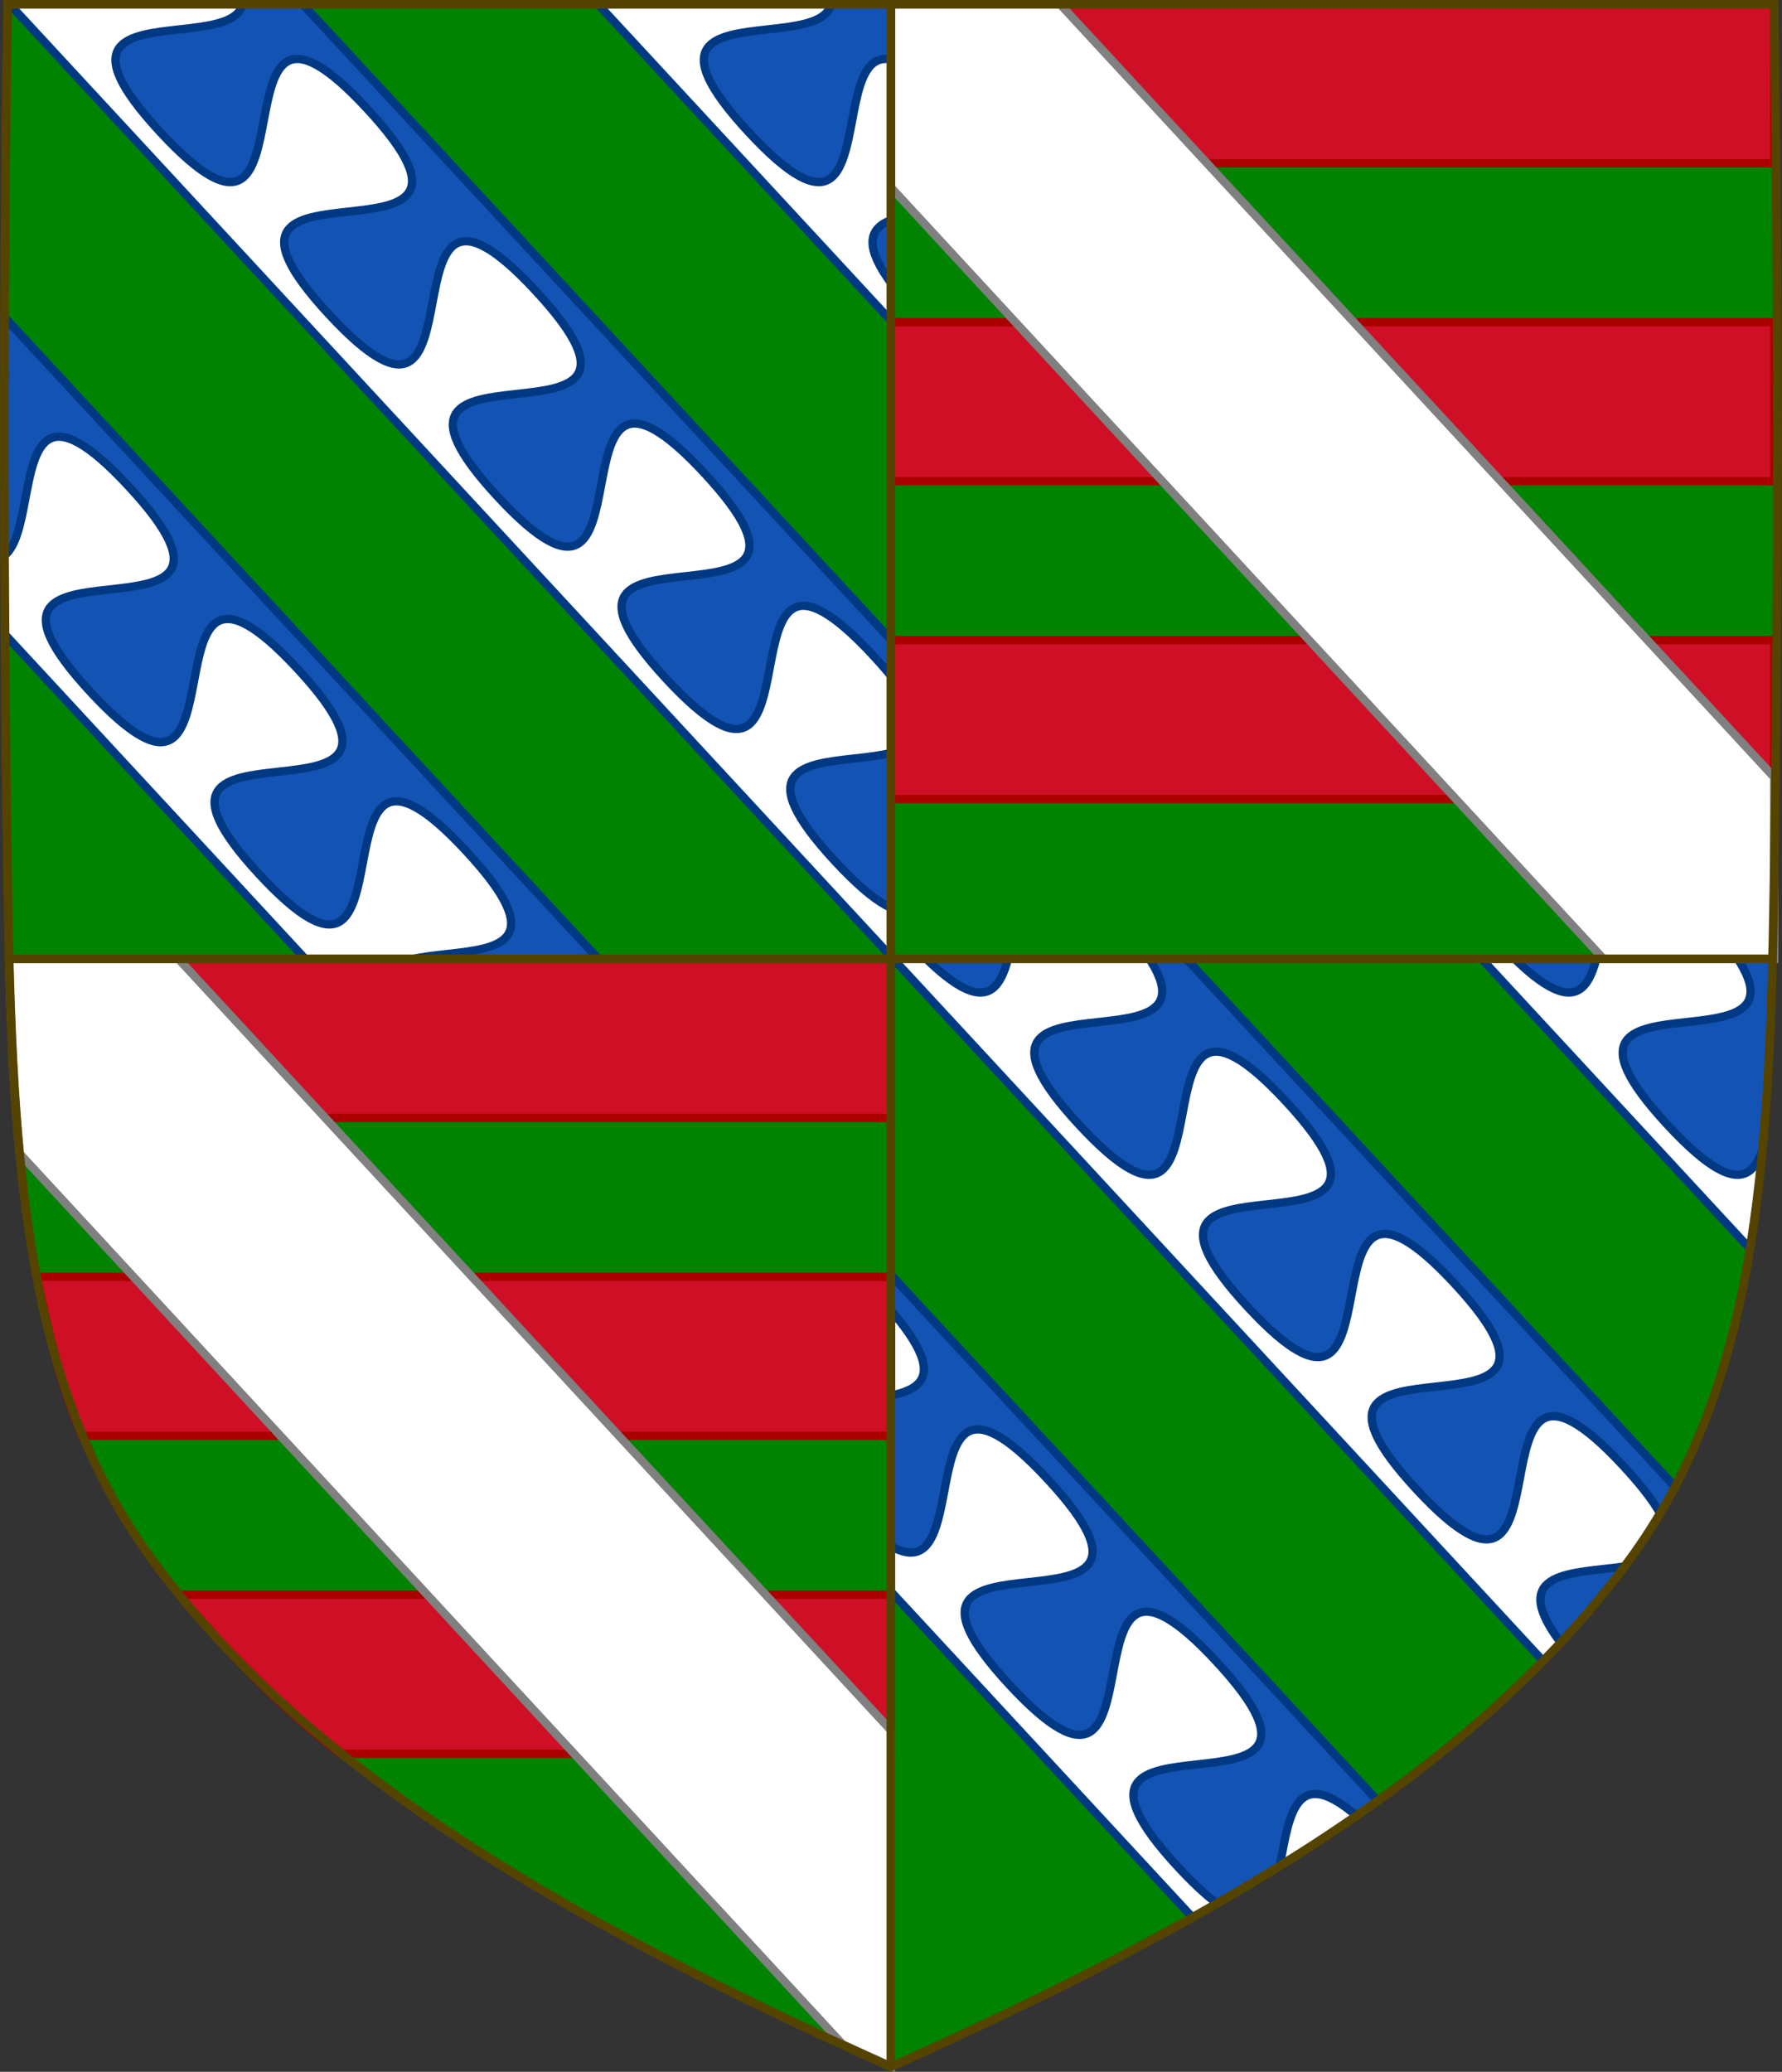 <?xml version="1.0" encoding="UTF-8" standalone="no"?>
<svg
   xmlns:dc="http://purl.org/dc/elements/1.1/"
   xmlns:cc="http://creativecommons.org/ns#"
   xmlns:rdf="http://www.w3.org/1999/02/22-rdf-syntax-ns#"
   xmlns:svg="http://www.w3.org/2000/svg"
   xmlns="http://www.w3.org/2000/svg"
   xmlns:xlink="http://www.w3.org/1999/xlink"
   xmlns:sodipodi="http://sodipodi.sourceforge.net/DTD/sodipodi-0.dtd"
   xmlns:inkscape="http://www.inkscape.org/namespaces/inkscape"
   id="svg3240"
   height="500"
   width="430.18"
   version="1.1"
   sodipodi:docname="Arms_of_the_house_of_Toso.svg.2022_12_19_16_56_43.0.svg"
   inkscape:version="1.0.2 (e86c870879, 2021-01-15)">
  <rect width="100%" height="100%" fill="#333333" stroke="none"/>
  <sodipodi:namedview
     pagecolor="#ffffff"
     bordercolor="#666666"
     borderopacity="1"
     objecttolerance="10"
     gridtolerance="10"
     guidetolerance="10"
     inkscape:pageopacity="0"
     inkscape:pageshadow="2"
     inkscape:window-width="1920"
     inkscape:window-height="986"
     id="namedview118"
     showgrid="false"
     inkscape:object-paths="true"
     inkscape:snap-intersection-paths="false"
     inkscape:snap-smooth-nodes="false"
     inkscape:zoom="6.1370436"
     inkscape:cx="42.988356"
     inkscape:cy="253.52858"
     inkscape:window-x="-11"
     inkscape:window-y="-11"
     inkscape:window-maximized="1"
     inkscape:current-layer="layer1"
     inkscape:object-nodes="true"
     inkscape:snap-midpoints="true"
     inkscape:snap-global="true"
     inkscape:snap-center="true"
     inkscape:snap-object-midpoints="true"
     inkscape:snap-others="false"
     inkscape:document-rotation="0" />
  <defs
     id="defs3242">
    <clipPath
       id="clipPath6740"
       clipPathUnits="userSpaceOnUse">
      <path
         id="use6742"
         d="M 502.193,290.04 V 23.294 H 290.876"
         style="display:inline;vector-effect:none;fill:none;fill-opacity:1;stroke:#554400;stroke-width:2.085;stroke-linecap:butt;stroke-linejoin:miter;stroke-miterlimit:4;stroke-dasharray:none;stroke-dashoffset:0;stroke-opacity:1;marker:none"
         sodipodi:nodetypes="ccc" />
    </clipPath>
    <clipPath
       id="clipPath11139"
       clipPathUnits="userSpaceOnUse">
      <path
         style="display:inline;opacity:1;vector-effect:none;fill:#ce0f25;fill-opacity:1;stroke:#800000;stroke-width:1;stroke-linecap:butt;stroke-linejoin:miter;stroke-miterlimit:4;stroke-dasharray:none;stroke-dashoffset:0;stroke-opacity:1;marker:none"
         d="m 91.34,28.756 v 255.881 c 75.551,-34.045 134.284,-68.698 169.539,-116.717 26.671,-36.327 31.73,-81.926 33.158,-139.164 z"
         id="use11141" />
    </clipPath>
    <clipPath
       id="clipPath11046"
       clipPathUnits="userSpaceOnUse">
      <path
         style="display:inline;opacity:1;vector-effect:none;fill:#ce0f25;fill-opacity:1;stroke:#800000;stroke-width:1;stroke-linecap:butt;stroke-linejoin:miter;stroke-miterlimit:4;stroke-dasharray:none;stroke-dashoffset:0;stroke-opacity:1;marker:none"
         d="m 94.299,26.316 c -1.076,67.808 -1.012,135.626 0,203.432 0.086,5.795 0.203,11.437 0.342,17.008 H 297.34 V 26.316 Z"
         id="use11048" />
    </clipPath>
    <clipPath
       clipPathUnits="userSpaceOnUse"
       id="clipPath1056">
      <path
         style="display:inline;fill:#0351b6;fill-opacity:1;stroke:none;stroke-width:1.048"
         id="path1058"
         d="m -119.577,-204.025 c -1.13,70.867 -1.063,141.744 0,212.609 1.024,68.276 4.446,121.557 35.18,163.218 37.022,50.185 98.699,86.401 178.037,121.982 79.338,-35.581 141.015,-71.797 178.037,-121.982 30.734,-41.661 34.156,-94.942 35.18,-163.218 1.063,-70.865 1.13,-141.742 0,-212.609 z" />
    </clipPath>
    <inkscape:perspective
       sodipodi:type="inkscape:persp3d"
       inkscape:vp_x="0 : 526.18109 : 1"
       inkscape:vp_y="0 : 1000 : 0"
       inkscape:vp_z="744.09448 : 526.18109 : 1"
       inkscape:persp3d-origin="372.04724 : 350.78739 : 1"
       id="perspective10" />
    <clipPath
       clipPathUnits="userSpaceOnUse"
       id="clipPath5830">
      <path
         id="path5832"
         style="display:inline;fill:none;fill-opacity:1;stroke:#478b0b;stroke-width:1.048;stroke-opacity:1"
         d="M 414.866,181.557 V 123.981 C 384.53,103.75 348.694,85.446 308.256,67.311 v 114.246 z" />
    </clipPath>
    <clipPath
       clipPathUnits="userSpaceOnUse"
       id="clipPath5857">
      <path
         id="path5859"
         style="fill:#1353b4;fill-opacity:1;stroke:none;stroke-width:25;stroke-linecap:square;stroke-miterlimit:4;stroke-dasharray:none;stroke-opacity:1;paint-order:markers fill stroke"
         d="m 307.619,103.152 h 65.464 c 15.066,17.486 27.499,41.21 34.924,76.795 H 307.619 Z"
         sodipodi:nodetypes="ccccc" />
    </clipPath>
    <clipPath
       clipPathUnits="userSpaceOnUse"
       id="clipPath5890">
      <path
         id="path5892"
         style="display:inline;fill:none;fill-opacity:1;stroke:#ce0f25;stroke-width:1.414;stroke-opacity:1"
         d="m 396.51,103.153 c 23.553,28.627 53.409,53.851 88.774,77.166 v -77.166 z" />
    </clipPath>
    <clipPath
       clipPathUnits="userSpaceOnUse"
       id="clipPath970">
      <rect
         style="fill:none;stroke:#816800;stroke-width:2;stroke-miterlimit:4;stroke-dasharray:none;paint-order:markers fill stroke"
         id="rect972"
         width="213.218"
         height="230.384"
         x="-1257.065"
         y="-238.492"
         transform="scale(-1)" />
    </clipPath>
    <clipPath
       clipPathUnits="userSpaceOnUse"
       id="clipPath995">
      <path
         id="path997"
         clip-path="none"
         style="display:inline;fill:#478b0b;fill-opacity:1;stroke:none;stroke-width:1.048"
         d="M 1265.658,247.676 V -19.799 c -79.338,35.581 -141.015,71.796 -178.037,121.98 -28.016,37.977 -33.322,85.65 -34.82,145.494 z" />
    </clipPath>
  </defs>
  <g
     id="layer1"
     transform="translate(-92.529,-25.312)">
    <g
       id="g3349"
       transform="matrix(1.05,0,0,1.045,-4.622,-1.147)">
      <path
         style="display:inline;fill:#008300;fill-opacity:1;stroke:none"
         id="path3140"
         d="m 500.38,26.317 c 1.076,67.808 1.012,135.625 0,203.431 -0.975,65.329 -4.234,116.31 -33.501,156.172 -35.255,48.019 -93.988,82.671 -169.54,116.716 -75.551,-34.045 -134.285,-68.698 -169.54,-116.716 -29.267,-39.863 -32.526,-90.843 -33.501,-156.172 -1.012,-67.806 -1.076,-135.623 0,-203.431 z" />
    </g>
    <g
       id="g920"
       transform="rotate(180,675.733,132.425)"
       clip-path="url(#clipPath970)">
      <g
         id="g5682"
         transform="matrix(2.074,0.079,-0.079,2.076,383.725,-192.029)"
         style="stroke-width:0.963;stroke-miterlimit:4;stroke-dasharray:none">
        <path
           id="path5678"
           style="color:#000000;font-style:normal;font-variant:normal;font-weight:normal;font-stretch:normal;font-size:medium;line-height:normal;font-family:sans-serif;font-variant-ligatures:normal;font-variant-position:normal;font-variant-caps:normal;font-variant-numeric:normal;font-variant-alternates:normal;font-variant-east-asian:normal;font-feature-settings:normal;font-variation-settings:normal;text-indent:0;text-align:start;text-decoration:none;text-decoration-line:none;text-decoration-style:solid;text-decoration-color:#000000;letter-spacing:normal;word-spacing:normal;text-transform:none;writing-mode:lr-tb;direction:ltr;text-orientation:mixed;dominant-baseline:auto;baseline-shift:baseline;text-anchor:start;white-space:normal;shape-padding:0;shape-margin:0;inline-size:0;clip-rule:nonzero;display:inline;overflow:visible;visibility:visible;opacity:1;isolation:auto;mix-blend-mode:normal;color-interpolation:sRGB;color-interpolation-filters:linearRGB;solid-color:#000000;solid-opacity:1;vector-effect:none;fill:#ffffff;fill-opacity:1;fill-rule:nonzero;stroke:#003983;stroke-width:0.963;stroke-linecap:square;stroke-linejoin:miter;stroke-miterlimit:4;stroke-dasharray:none;stroke-dashoffset:0;stroke-opacity:1;color-rendering:auto;image-rendering:auto;shape-rendering:auto;text-rendering:auto;enable-background:accumulate;stop-color:#000000;stop-opacity:1"
           d="m 273.26,71.561 c 0,1.304 1.845,1.845 2.768,2.768 v 0.004 l 6.068,6.066 163.3,163.3 c 10.862,-0.002 21.724,0.002 32.586,0 0.923,-2.1e-4 1.846,3.1e-4 2.77,0 -0.923,-0.923 -1.846,-1.846 -2.77,-2.77 -3.2e-4,-3.2e-4 3.3e-4,-0.002 0,-0.002 l -6.068,-6.066 L 308.614,71.561 c -10.862,0.002 -21.724,-0.003 -32.586,0 -0.923,2.09e-4 -2.768,-0.922 -2.768,0 z"
           sodipodi:nodetypes="sccccscscccsss" />
        <path
           id="path5680"
           style="fill:#1353b4;fill-opacity:1;stroke:#003983;stroke-width:0.963;stroke-linecap:butt;stroke-linejoin:miter;stroke-miterlimit:4;stroke-dasharray:none;stroke-opacity:1"
           d="m 308.034,74.874 c -20.412,-20.412 -3.578,23.991 -23.991,3.578 l -1.947,1.947 81.65,81.65 81.65,81.65 1.947,-1.947 c -20.412,-20.412 23.989,-3.58 3.577,-23.992 -20.412,-20.412 -3.578,23.991 -23.991,3.578 -20.412,-20.412 23.991,-3.578 3.578,-23.991 -20.412,-20.412 -3.578,23.991 -23.991,3.578 -20.412,-20.412 23.991,-3.578 3.578,-23.991 -20.412,-20.412 -3.578,23.991 -23.991,3.578 -20.412,-20.412 23.991,-3.578 3.578,-23.991 -20.412,-20.412 -3.578,23.991 -23.991,3.578 -20.412,-20.412 23.991,-3.578 3.578,-23.991 -20.412,-20.412 -3.578,23.991 -23.991,3.578 -20.412,-20.412 23.991,-3.578 3.578,-23.991 -20.412,-20.412 -3.578,23.991 -23.991,3.578 -20.412,-20.412 23.989,-3.58 3.577,-23.992 -20.412,-20.412 -3.578,23.991 -23.991,3.578 -20.412,-20.412 23.991,-3.578 3.578,-23.991 z" />
      </g>
      <use
         x="0"
         y="0"
         xlink:href="#g5682"
         id="use907"
         width="100%"
         height="100%"
         transform="translate(-142.035)" />
      <use
         x="0"
         y="0"
         xlink:href="#g5682"
         id="use911"
         width="100%"
         height="100%"
         transform="translate(138.979,-3.187)" />
    </g>
    <g
       id="use922"
       transform="rotate(180,786.639,252.209)"
       clip-path="url(#clipPath995)">
      <g
         id="g985"
         transform="matrix(2.074,0.079,-0.079,2.076,383.725,-192.029)"
         style="stroke-width:0.963;stroke-miterlimit:4;stroke-dasharray:none">
        <path
           id="path981"
           style="color:#000000;font-style:normal;font-variant:normal;font-weight:normal;font-stretch:normal;font-size:medium;line-height:normal;font-family:sans-serif;font-variant-ligatures:normal;font-variant-position:normal;font-variant-caps:normal;font-variant-numeric:normal;font-variant-alternates:normal;font-variant-east-asian:normal;font-feature-settings:normal;font-variation-settings:normal;text-indent:0;text-align:start;text-decoration:none;text-decoration-line:none;text-decoration-style:solid;text-decoration-color:#000000;letter-spacing:normal;word-spacing:normal;text-transform:none;writing-mode:lr-tb;direction:ltr;text-orientation:mixed;dominant-baseline:auto;baseline-shift:baseline;text-anchor:start;white-space:normal;shape-padding:0;shape-margin:0;inline-size:0;clip-rule:nonzero;display:inline;overflow:visible;visibility:visible;opacity:1;isolation:auto;mix-blend-mode:normal;color-interpolation:sRGB;color-interpolation-filters:linearRGB;solid-color:#000000;solid-opacity:1;vector-effect:none;fill:#ffffff;fill-opacity:1;fill-rule:nonzero;stroke:#003983;stroke-width:0.963;stroke-linecap:square;stroke-linejoin:miter;stroke-miterlimit:4;stroke-dasharray:none;stroke-dashoffset:0;stroke-opacity:1;color-rendering:auto;image-rendering:auto;shape-rendering:auto;text-rendering:auto;enable-background:accumulate;stop-color:#000000;stop-opacity:1"
           d="m 273.26,71.561 c 0,1.304 1.845,1.845 2.768,2.768 v 0.004 l 6.068,6.066 163.3,163.3 c 10.862,-0.002 21.724,0.002 32.586,0 0.923,-2.1e-4 1.846,3.1e-4 2.77,0 -0.923,-0.923 -1.846,-1.846 -2.77,-2.77 -3.2e-4,-3.2e-4 3.3e-4,-0.002 0,-0.002 l -6.068,-6.066 L 308.614,71.561 c -10.862,0.002 -21.724,-0.003 -32.586,0 -0.923,2.09e-4 -2.768,-0.922 -2.768,0 z"
           sodipodi:nodetypes="sccccscscccsss" />
        <path
           id="path983"
           style="fill:#1353b4;fill-opacity:1;stroke:#003983;stroke-width:0.963;stroke-linecap:butt;stroke-linejoin:miter;stroke-miterlimit:4;stroke-dasharray:none;stroke-opacity:1"
           d="m 308.034,74.874 c -20.412,-20.412 -3.578,23.991 -23.991,3.578 l -1.947,1.947 81.65,81.65 81.65,81.65 1.947,-1.947 c -20.412,-20.412 23.989,-3.58 3.577,-23.992 -20.412,-20.412 -3.578,23.991 -23.991,3.578 -20.412,-20.412 23.991,-3.578 3.578,-23.991 -20.412,-20.412 -3.578,23.991 -23.991,3.578 -20.412,-20.412 23.991,-3.578 3.578,-23.991 -20.412,-20.412 -3.578,23.991 -23.991,3.578 -20.412,-20.412 23.991,-3.578 3.578,-23.991 -20.412,-20.412 -3.578,23.991 -23.991,3.578 -20.412,-20.412 23.991,-3.578 3.578,-23.991 -20.412,-20.412 -3.578,23.991 -23.991,3.578 -20.412,-20.412 23.991,-3.578 3.578,-23.991 -20.412,-20.412 -3.578,23.991 -23.991,3.578 -20.412,-20.412 23.989,-3.58 3.577,-23.992 -20.412,-20.412 -3.578,23.991 -23.991,3.578 -20.412,-20.412 23.991,-3.578 3.578,-23.991 z" />
      </g>
      <use
         x="0"
         y="0"
         xlink:href="#g5682"
         id="use987"
         width="100%"
         height="100%"
         transform="translate(-142.035)" />
      <use
         x="0"
         y="0"
         xlink:href="#g5682"
         id="use989"
         width="100%"
         height="100%"
         transform="translate(138.979,-3.187)" />
    </g>
    <g
       id="g1063">
      <path
         id="path876"
         style="fill:#ce0f25;fill-opacity:1;stroke:#aa0000;stroke-width:1.999;stroke-miterlimit:4;stroke-dasharray:none;stroke-opacity:1;paint-order:markers fill stroke"
         d="M 307.619,26.358 V 64.716 H 520.837 V 26.358 Z m 0,76.717 v 38.358 h 213.218 v -38.358 z m 0,76.717 v 38.364 h 213.218 v -38.364 z" />
      <path
         id="path1007"
         style="color:#000000;font-style:normal;font-variant:normal;font-weight:normal;font-stretch:normal;font-size:medium;line-height:normal;font-family:sans-serif;font-variant-ligatures:normal;font-variant-position:normal;font-variant-caps:normal;font-variant-numeric:normal;font-variant-alternates:normal;font-variant-east-asian:normal;font-feature-settings:normal;font-variation-settings:normal;text-indent:0;text-align:start;text-decoration:none;text-decoration-line:none;text-decoration-style:solid;text-decoration-color:#000000;letter-spacing:normal;word-spacing:normal;text-transform:none;writing-mode:lr-tb;direction:ltr;text-orientation:mixed;dominant-baseline:auto;baseline-shift:baseline;text-anchor:start;white-space:normal;shape-padding:0;shape-margin:0;inline-size:0;clip-rule:nonzero;display:inline;overflow:visible;visibility:visible;opacity:1;isolation:auto;mix-blend-mode:normal;color-interpolation:sRGB;color-interpolation-filters:linearRGB;solid-color:#000000;solid-opacity:1;vector-effect:none;fill:#ffffff;fill-opacity:1;fill-rule:nonzero;stroke:#808080;stroke-width:2;stroke-linecap:square;stroke-linejoin:miter;stroke-miterlimit:4;stroke-dasharray:none;stroke-dashoffset:0;stroke-opacity:1;color-rendering:auto;image-rendering:auto;shape-rendering:auto;text-rendering:auto;enable-background:accumulate;stop-color:#000000;stop-opacity:1"
         d="M 215.09,1.045 V 45.254 L 387.104,231.43 h 41.205 V 187.611 L 255.934,1.045 Z"
         transform="translate(92.529,25.312)" />
    </g>
    <g
       id="g1067">
      <path
         id="path999"
         style="fill:#ce0f25;fill-opacity:1;stroke:#aa0000;stroke-width:1.999;stroke-miterlimit:4;stroke-dasharray:none;stroke-opacity:1;paint-order:markers fill stroke"
         d="m 94.731,256.741 c 0.421,12.719 0.719,25.389 1.758,38.358 H 307.619 V 256.741 Z m 6.654,76.717 c 2.765,12.328 5.052,24.41 10.983,38.358 h 195.251 v -38.358 z m 34.393,76.717 c 13.595,16.308 26.481,28.611 38.913,38.364 H 307.619 V 410.175 Z"
         sodipodi:nodetypes="ccccccccccccccc" />
      <path
         id="path1018"
         style="color:#000000;font-style:normal;font-variant:normal;font-weight:normal;font-stretch:normal;font-size:medium;line-height:normal;font-family:sans-serif;font-variant-ligatures:normal;font-variant-position:normal;font-variant-caps:normal;font-variant-numeric:normal;font-variant-alternates:normal;font-variant-east-asian:normal;font-feature-settings:normal;font-variation-settings:normal;text-indent:0;text-align:start;text-decoration:none;text-decoration-line:none;text-decoration-style:solid;text-decoration-color:#000000;letter-spacing:normal;word-spacing:normal;text-transform:none;writing-mode:lr-tb;direction:ltr;text-orientation:mixed;dominant-baseline:auto;baseline-shift:baseline;text-anchor:start;white-space:normal;shape-padding:0;shape-margin:0;inline-size:0;clip-rule:nonzero;display:inline;overflow:visible;visibility:visible;opacity:1;isolation:auto;mix-blend-mode:normal;color-interpolation:sRGB;color-interpolation-filters:linearRGB;solid-color:#000000;solid-opacity:1;vector-effect:none;fill:#ffffff;fill-opacity:1;fill-rule:nonzero;stroke:#808080;stroke-width:2;stroke-linecap:square;stroke-linejoin:miter;stroke-miterlimit:4;stroke-dasharray:none;stroke-dashoffset:0;stroke-opacity:1;color-rendering:auto;image-rendering:auto;shape-rendering:auto;text-rendering:auto;enable-background:accumulate;stop-color:#000000;stop-opacity:1"
         d="m 2.202,231.429 c 0.419,16.704 1.118,32.127 2.544,46.983 L 203.396,493.361 c 3.862,1.778 7.744,3.555 11.693,5.328 V 417.604 L 44.627,233.105 43.078,231.43 Z"
         transform="translate(92.529,25.312)"
         sodipodi:nodetypes="cccccccc" />
    </g>
    <g
       id="g2678"
       style="display:inline"
       transform="matrix(1.05,0,0,1.045,-4.622,-1.147)">
      <path
         id="path6736"
         style="display:inline;opacity:1;vector-effect:none;fill:none;fill-opacity:1;stroke:#554400;stroke-width:2;stroke-linecap:butt;stroke-linejoin:miter;stroke-miterlimit:4;stroke-dasharray:none;stroke-dashoffset:0;stroke-opacity:1;marker:none"
         d="M 500.037,246.756 H 94.64"
         sodipodi:nodetypes="cc" />
      <path
         style="display:inline;fill:none;stroke:#554400;stroke-width:2;stroke-miterlimit:4;stroke-dasharray:none"
         id="path12506"
         d="m 94.298,26.317 c -1.076,67.808 -1.012,135.625 0,203.431 0.975,65.329 4.234,116.31 33.501,156.172 35.255,48.019 93.988,82.671 169.54,116.716 75.551,-34.045 134.285,-68.698 169.54,-116.716 29.267,-39.863 32.526,-90.843 33.501,-156.172 1.012,-67.806 1.076,-135.623 0,-203.431 H 297.339 Z" />
      <path
         id="path922"
         style="display:inline;opacity:1;vector-effect:none;fill:none;fill-opacity:1;stroke:#554400;stroke-width:2;stroke-linecap:butt;stroke-linejoin:miter;stroke-miterlimit:4;stroke-dasharray:none;stroke-dashoffset:0;stroke-opacity:1;marker:none"
         d="m 297.339,502.636 2e-5,-476.319"
         sodipodi:nodetypes="cc" />
    </g>
  </g>
</svg>

